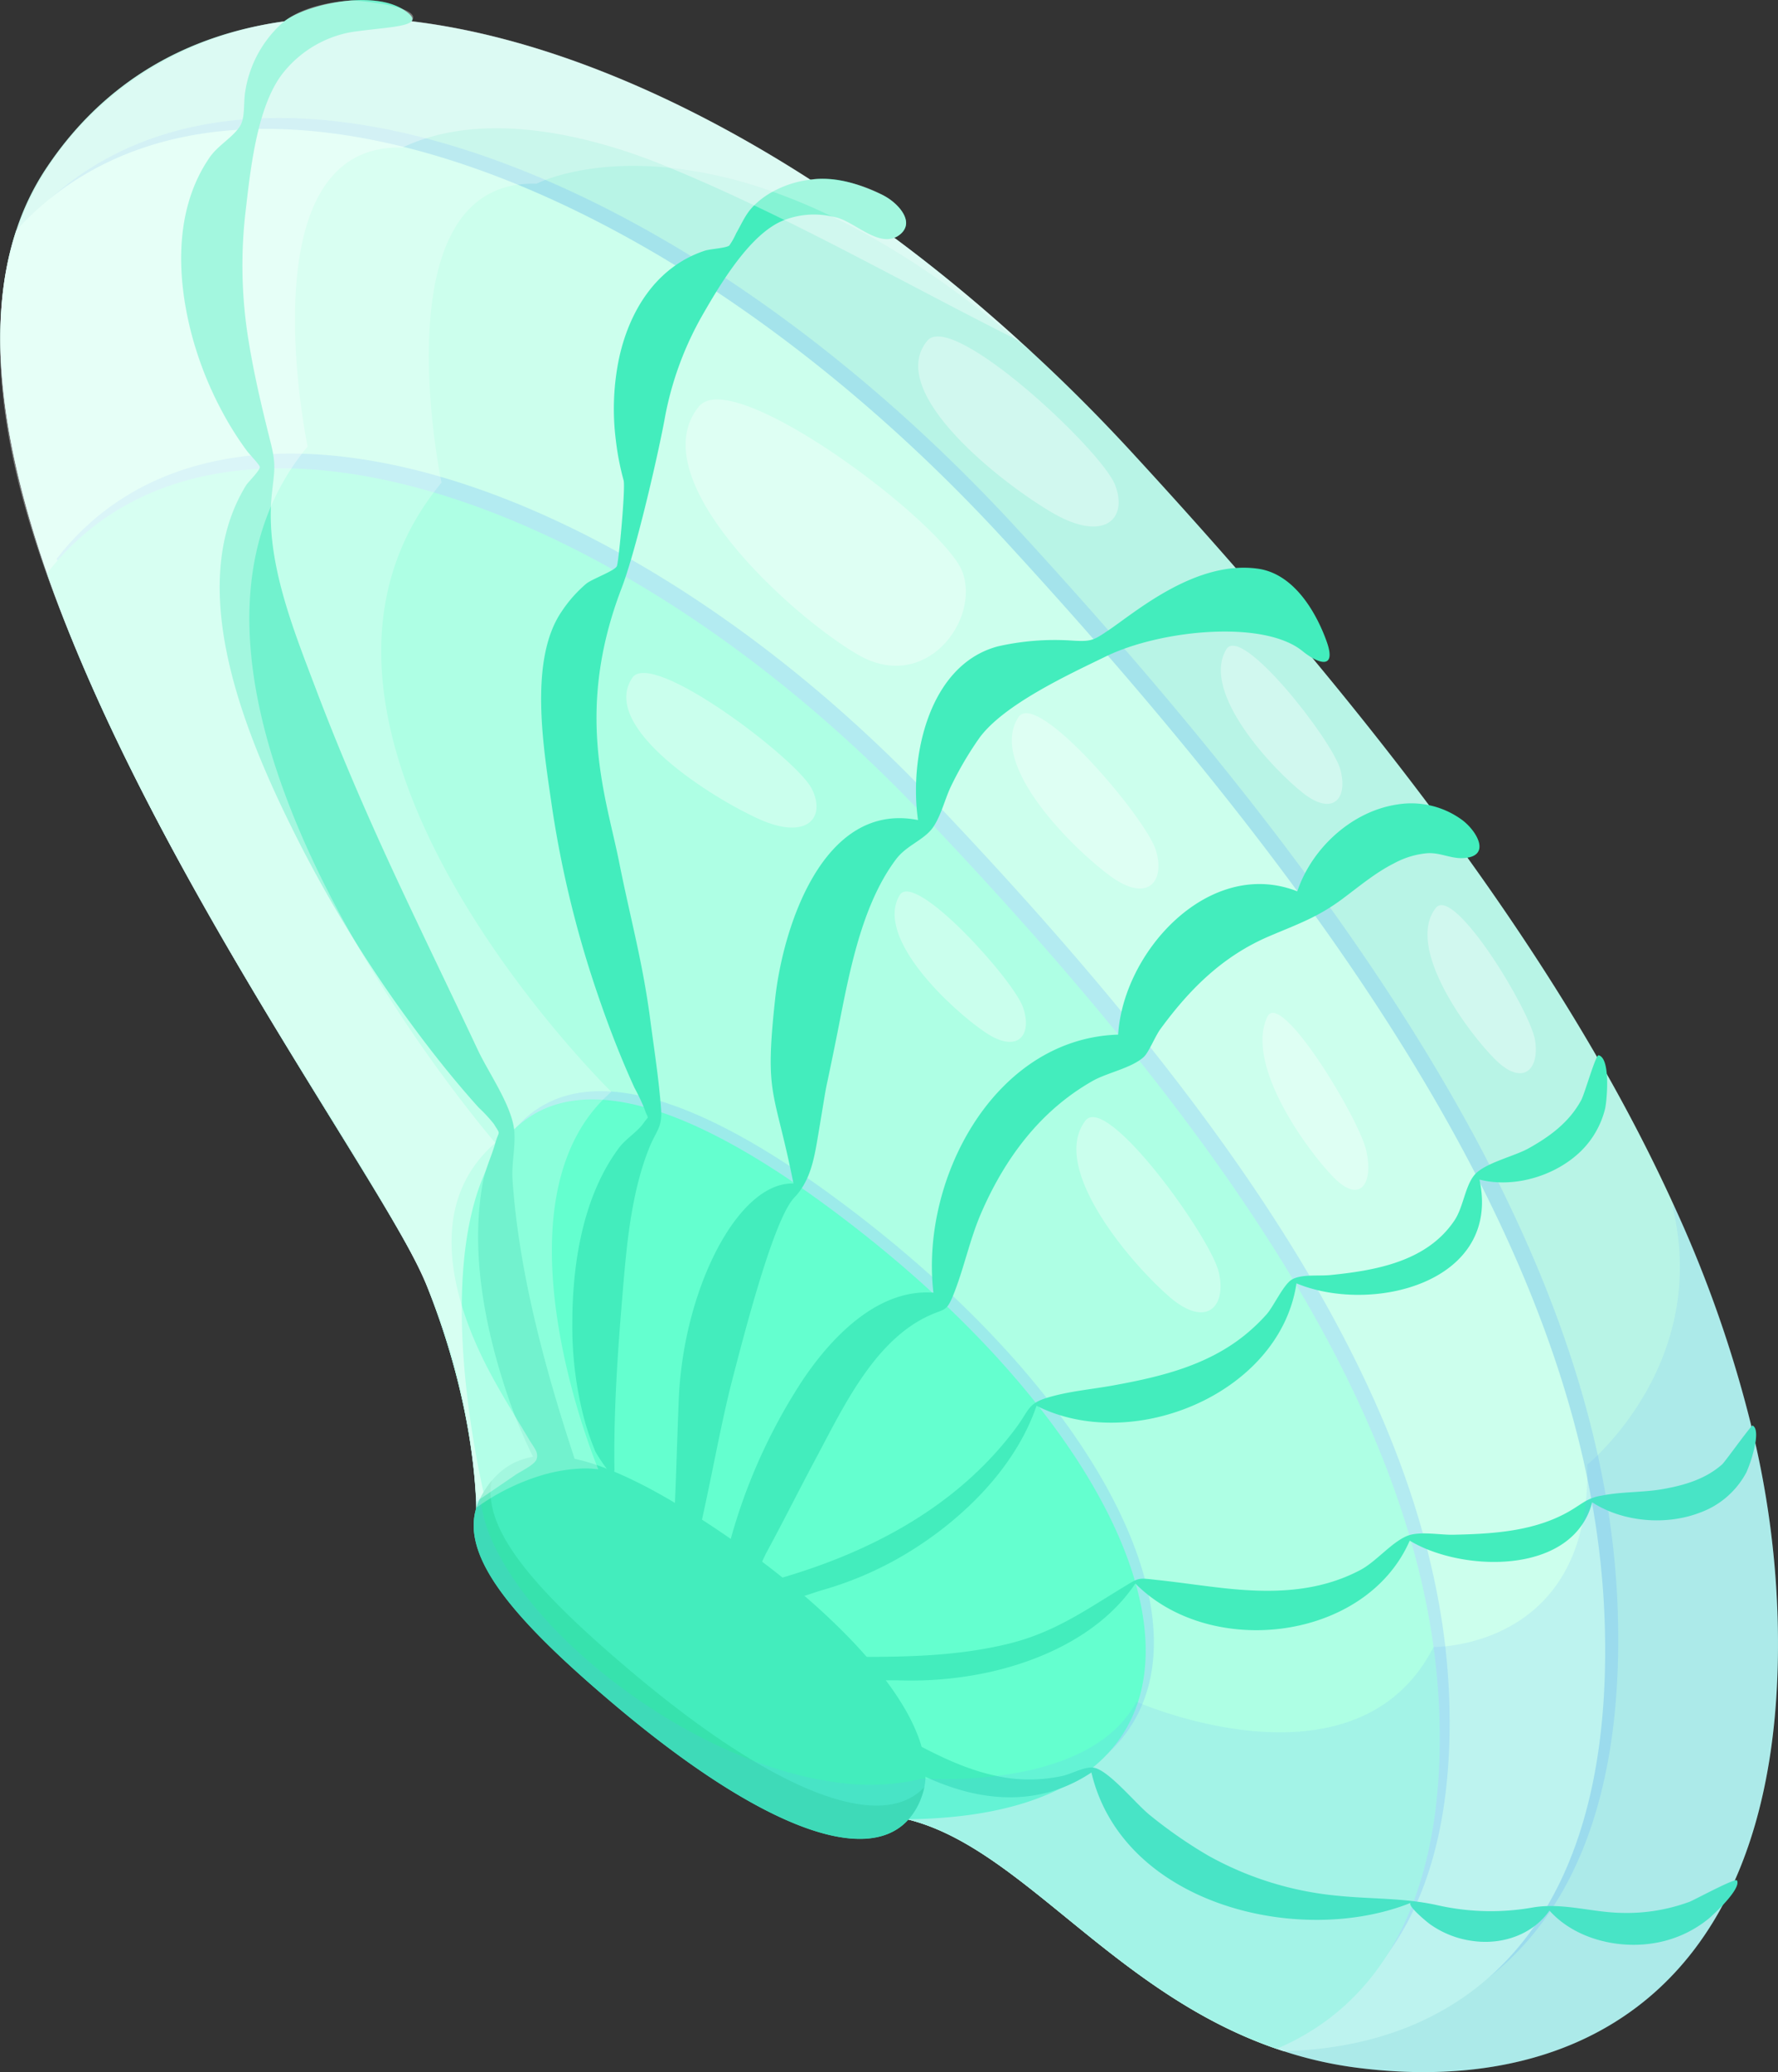 <?xml version="1.0" encoding="UTF-8"?> <svg xmlns="http://www.w3.org/2000/svg" viewBox="0 0 409.55 477.23"><rect x="0" y="0" width="409.55" height="477.23" fill="#333333" stroke="none"/> <defs> <style>.cls-1{fill:#b8f4e6;}.cls-2,.cls-8{fill:#68b2fc;}.cls-2,.cls-9{opacity:0.25;}.cls-3{fill:#ccffed;}.cls-4{fill:#aeffe4;}.cls-5{fill:#64ffcf;}.cls-6{fill:#43edbd;}.cls-7{fill:#37e2ad;}.cls-8{opacity:0.15;}.cls-10,.cls-9{fill:#fff;}.cls-10{opacity:0.35;}</style> </defs> <g id="Слой_2" data-name="Слой 2"> <g id="_лой_2" data-name="—лой_2"> <path class="cls-1" d="M399.61,433.06c-.88,2-1.82,3.89-2.8,5.73-16.9,31.45-48.7,41.88-83.8,37.49a91.77,91.77,0,0,1-17.36-3.88c-.54-.17-1.06-.34-1.59-.53-37.66-12.93-58.6-46.22-84.83-52.8l-.36-.09a36.81,36.81,0,0,0-5.62-.93l-11-7.61-78.23-54.28-.12-.08-4.23-2.94s.16-2.11,0-6c0-.41,0-.84,0-1.3s0-.8-.07-1.21c-.53-9.78-2.81-27.32-11.4-48.8-8.78-22-63.8-95.94-87.41-163.84C.78,103.12-3.6,75.31,3.74,53.08a58.38,58.38,0,0,1,6.69-14C23.64,19,42.8,8.06,65.48,4.92a114.36,114.36,0,0,1,29.36,0c28.52,3.42,60.31,16.21,91.82,36.48C193.13,45.52,199.6,50,206,54.76,215.78,62,225.45,70,234.91,78.59c1,.9,2,1.81,3,2.74Q250,92.48,261.47,105c55.84,60.7,99.33,117.91,124.33,173.14a283,283,0,0,1,17.64,50.42c.32,1.28.61,2.54.89,3.82a210.2,210.2,0,0,1,5.09,38.93C410.3,396.91,406.63,417.3,399.61,433.06Z"></path> <path class="cls-2" d="M298.66,469.89c-.54-.16-1.07-.34-1.6-.53-37.83-13-58.79-46.53-85.19-52.89a38.08,38.08,0,0,0-5.62-.93l-89.19-61.89-4.36-3s1.91-23.86-11.45-57.27c-8.79-22-63.8-95.94-87.41-163.84C3.78,100.61-.59,72.8,6.74,50.57,53.77-1,156.41,37.12,234.21,121.68,316.37,211,369.94,292.23,372.63,370.81,375,440.72,341.34,468.92,298.66,469.89Z"></path> <path class="cls-3" d="M295.65,472.4c-.54-.16-1.07-.34-1.6-.53-37.83-13-58.79-46.53-85.19-52.89a38.08,38.08,0,0,0-5.62-.93l-89.19-61.89-4.36-3s1.91-23.87-11.45-57.27c-8.79-22-63.8-95.94-87.41-163.84C.77,103.12-3.6,75.31,3.73,53.08c47-51.57,149.67-13.46,227.47,71.11,82.16,89.29,135.73,170.55,138.42,249.13C372,443.23,338.33,471.43,295.65,472.4Z"></path> <path class="cls-2" d="M296.31,468.48c-37.84-13-58.8-46.52-85.19-52.89a38.08,38.08,0,0,0-5.62-.93l-89.19-61.89-4.36-3s1.91-23.86-11.45-57.27c-8.79-22-63.8-95.94-87.42-163.83C51.71,78.82,144.34,110.34,214,183.3c71.12,74.5,117.49,142.3,119.81,207.85C335.32,434.49,319.63,458.62,296.31,468.48Z"></path> <path class="cls-4" d="M294.05,471.87c-37.83-13-58.79-46.53-85.19-52.89a38.08,38.08,0,0,0-5.62-.93l-89.19-61.89-4.36-3s1.91-23.87-11.45-57.27c-8.79-22-63.8-95.94-87.41-163.84,38.63-49.83,131.25-18.3,200.9,54.66,71.11,74.5,117.48,142.29,119.8,207.85C333.07,437.88,317.37,462,294.05,471.87Z"></path> <path class="cls-2" d="M210.74,417.1a36.81,36.81,0,0,0-5.62-.93l-89.19-61.89a67.29,67.29,0,0,1-2.37-11.06c-13.37-59.64-6.36-129.8,78.27-67.74C275.82,337.08,296.47,416.27,210.74,417.1Z"></path> <path class="cls-5" d="M208.86,419a38.08,38.08,0,0,0-5.62-.93l-89.19-61.89a67.29,67.29,0,0,1-2.37-11.06c-13.37-59.64-6.37-129.8,78.27-67.73C273.94,339,294.58,418.15,208.86,419Z"></path> <path class="cls-6" d="M133,351.53a70.83,70.83,0,0,1-7.26-10.5c-.27-.45-.53-.9-.77-1.36-.77-1.37-1.5-2.75-2.19-4.16a113.3,113.3,0,0,1-6.26-15.33c-4.94-15-8.19-32.09-5.3-47.84.6-3.24,2-6,2.87-9.08s1.32-1.69-.34-4.41a33.89,33.89,0,0,0-3.49-3.76c-5.52-6.14-10.67-12.61-15.55-19.26a299.51,299.51,0,0,1-25.9-42c-11.3-22.36-27-57.85-12.13-82.05.47-.76,3.21-3.41,3.17-4.22,0-.47-2.52-3.07-3-3.75a73,73,0,0,1-5.44-8.58,82,82,0,0,1-7.34-18.49c-3.44-13.29-3.89-28.7,4.21-40.47,1.85-2.69,5-4.4,6.79-6.89C56.59,27.24,56,24,56.5,21A26.74,26.74,0,0,1,65.14,5.19l.34-.27C70.55,1,85.86-2.39,93,2.27c1.83,1.19,2.3,2,1.81,2.61-1.16,1.4-7.62,1.57-14,2.53a25.94,25.94,0,0,0-15.35,9.07c-6.26,7.52-7.77,22.63-8.87,32a107,107,0,0,0,.73,30.37c1.26,7.75,3.09,15.39,5,23,1.39,5.51.83,6.68.26,12.3-1.49,15,5,30.83,10.19,44.55s11,27.23,17.14,40.56c6.6,14.28,13.51,28.42,20.2,42.66,2.45,5.18,7.67,12.57,8.32,18.26.41,3.64-.65,7.79-.37,11.6,1.47,21.32,7.44,43.37,14.31,64.24.24.74.49,1.49.74,2.23,1.78,5.34,3.61,10.59,5.44,15.73C139.88,357.71,133.59,352.23,133,351.53Z"></path> <path class="cls-6" d="M206.85,54.33a4.17,4.17,0,0,1-.84.43c-4.22,1.66-9.34-3.73-13.47-4.71-.33-.07-.64-.15-1-.21A19,19,0,0,0,179.89,51c-.42.19-.82.4-1.22.63-7,4-13.22,14.59-17,21.18a75.19,75.19,0,0,0-8.63,24c-1.73,9.15-6.57,30.05-9.86,38.65-10.91,28.47-3.58,48-.57,63.08,2.64,13.23,5.43,23,7.18,36.38.9,6.85,2,13.78,2.49,20.66.27,4.21-1.16,4.81-2.82,9-4.49,11.36-5.31,24.57-6.33,36.7-1,12.3-1.77,24.67-1.6,37.05a2.81,2.81,0,0,1-.06.65c-.2.79-.9.26-1.67-.67a36.4,36.4,0,0,1-2.63-3.94,59.57,59.57,0,0,1-2.89-8.67,83.68,83.68,0,0,1-2.45-20.92c0-13.68,2.41-29.22,10.74-40.4,1.56-2.1,4.2-3.65,5.64-5.68s1.13-.57.25-3.31a48.16,48.16,0,0,0-2.3-4.83c-3.18-6.95-5.93-14.07-8.39-21.27a244.49,244.49,0,0,1-10.73-44.16c-1.81-12.69-5.31-33.07,2.31-44.26a30.48,30.48,0,0,1,5.68-6.43c1.31-1.09,6.69-3,7.07-4.08.46-1.28,2-18,1.55-19.71a62.16,62.16,0,0,1-1.79-9.23,57.34,57.34,0,0,1,.66-18.54c2.27-10.92,8.45-21.38,19.83-25.14,1.26-.41,4.84-.59,5.63-1.18a16.53,16.53,0,0,0,1.59-2.83c1.46-2.57,2.1-4.23,3.73-6,.31-.34.67-.69,1.08-1.06a19.51,19.51,0,0,1,3.56-2.5,23.75,23.75,0,0,1,8.71-2.79c.36,0,.7-.09,1.06-.12,5.3-.47,10.35,1.19,15.27,3.5C206.83,46.55,211.34,51.42,206.85,54.33Z"></path> <path class="cls-6" d="M158.32,363.25c4.05-13.43,6.85-31.95,10.37-45.53,3-11.53,9.57-37,14.28-41.91,3.75-3.94,4.59-9,5.53-14.66,2.56-15.28.83-5.69,3.91-20.87,2.78-13.68,5.41-31,14-42.4,2.25-3,5.94-4.24,8.06-6.76s3.12-7,4.57-10A79,79,0,0,1,225.56,170c5.64-7.77,20.7-14.69,29.18-18.82,12.46-6.08,36.31-8.54,45.3-1.21,3.42,2.79,7.91,4.5,5.58-2.13-1.74-4.94-6.65-15.55-15.86-16.86-14.2-2-27.88,9.72-34.16,14-3.68,2.48-4.07,2.84-8.69,2.55a59.31,59.31,0,0,0-17.07,1.34c-16.07,4.29-20.43,25.84-18.38,40-22-4.36-31.15,25-32.9,41.1-2.5,22.92-.21,20.45,4.21,42.61-12.83-.41-25.4,24.45-26.42,49.72-.42,10.28-.65,19.63-1,26.24a51.22,51.22,0,0,0,.31,10C155.64,358.71,157.6,365.68,158.32,363.25Z"></path> <path class="cls-6" d="M396.81,438.79c-1.34,1.4-2.65,2.6-3.11,3A26.64,26.64,0,0,1,381,447.53c-8.36,1.4-18.27-1-24.09-7.5-3.95,5.63-11,7.94-17.66,7a21.88,21.88,0,0,1-9.87-3.87c-1.06-.78-5.43-4.46-4.38-4.93-25.64,10.3-66.42.45-73.6-30-9.26,6.17-19.6,7.07-30.25,4a57.44,57.44,0,0,1-6.89-2.52c-.35-.16-.7-.3-1-.47a77.53,77.53,0,0,1-9.66-5.34c-1.63-1.05-6.62-3.42-6.77-5.67s1.65-2.78,3.34-2.27c4.11,2,8.13,4.3,12.2,6.4,5.51,2.86,11.14,5.42,17.29,6.68l.54.12a35.62,35.62,0,0,0,14.65-.17c2.12-.48,5.31-2.37,7.4-1.8,3.59,1,9.66,8.58,12.79,11a106.09,106.09,0,0,0,13.26,9.18,75.37,75.37,0,0,0,29.57,9.22c8.15.85,15.63.46,23.57,2.28a55.75,55.75,0,0,0,21.91.4c6.86-1.08,13.59,1.25,20.55,1.3A41.75,41.75,0,0,0,389.19,438c1-.39,8.44-4.41,10.42-4.91.27-.07.44-.07.48,0C400.73,434.19,398.75,436.72,396.81,438.79Z"></path> <path class="cls-6" d="M404.33,332.35a31.09,31.09,0,0,1-2.05,6.73,19.69,19.69,0,0,1-10.83,9.34c-7.73,2.95-17.68,2.14-24.71-2.43a15.87,15.87,0,0,1-2.28,5.11c-7.75,11.52-29.1,10.18-39.74,3.73-10.09,23.13-45.88,27.36-63.2,9.87-7.6,11.35-21.2,17.75-34.19,20.53A84.44,84.44,0,0,1,206.84,387c-.67,0-1.67,0-2.81,0-3,.05-7,0-8.11-1.4s-1.55-3.56,1.12-4h2.57c10.94,0,21.91-.4,32.6-3s17.89-7.82,27-13.33c3.29-2,3-1.85,7.54-1.36,4.92.53,9.81,1.27,14.74,1.82,11,1.23,21.88,1.15,31.88-4.15,3.62-1.92,7.17-6.38,10.78-7.85,2.82-1.14,7.63-.18,10.64-.26,9.42-.2,19.32-.8,27.54-5.91,1.41-.88,2.22-1.46,3-1.89a10.79,10.79,0,0,1,3.61-1.21c4.65-.95,9.59-.68,14.3-1.54,4.88-.88,9.65-2.3,13.44-5.65.63-.56,5.54-7.44,6.76-8.73.14-.14.23-.23.27-.21C404.6,328.79,404.65,330.46,404.33,332.35Z"></path> <path class="cls-6" d="M177.74,364.05c21.84-6.05,42.55-16.66,56.34-35.26,3-4.05,2.67-5.48,7-6.83,5.1-1.59,10.78-2,16-3,10.52-1.93,20.94-4.52,29.47-11.32a43.14,43.14,0,0,0,5.19-4.92c1.65-1.84,3.94-7,5.92-8.07,2.29-1.25,6.19-.7,8.92-1,10.52-1.07,22.19-3.17,28.48-12.62,2-3,2.41-7.85,4.57-10.42,2.33-2.76,9.13-4.26,12.49-6.14,4.92-2.75,9.34-6,12.1-11.09.8-1.47,3.34-10.48,4-10.34,2.83.64,1.93,10.45,1.5,12.32A20.55,20.55,0,0,1,363,266.17c-6,5.11-15.2,7.56-22.86,5.32l.49-.5c5.9,24.56-25.09,32-42.52,24.36l.6-.34c-3.39,25.88-38.06,40.19-60.33,28.56l.55-.31c-4.68,14.26-16.66,26.19-29.17,33.95a80.08,80.08,0,0,1-20.31,9c-2.54.72-8.44,3.14-10.85,2.26C176.49,367.71,174.67,365.44,177.74,364.05Z"></path> <path class="cls-6" d="M166.21,363.25a130,130,0,0,1,18.55-45.2c6.91-10.38,18.45-22.52,32.33-20.07a9,9,0,0,1-1.79,1.85c-4.39-27.2,13.95-62.53,44.72-61.54a11.88,11.88,0,0,1-2.52,2.33c-.34-20.61,21.85-45.24,43.55-34.34a10.38,10.38,0,0,1-2.92,1.46c2.55-11,12.43-20.76,23.68-22.45a19.82,19.82,0,0,1,15.09,3.64c3.55,2.74,6.63,8.51-.08,8.71-2.68.09-5.25-1.34-8.09-1.13a19.59,19.59,0,0,0-7.61,2.32c-4.34,2.18-8.12,5.39-12,8.27-5.66,4.18-10.05,5.67-16.66,8.48-10.71,4.55-18.34,12.1-25.15,21.4-1.23,1.66-2.66,5.32-3.81,6.41-2.7,2.55-8.44,3.66-11.73,5.51-12.13,6.85-20.26,17.82-25.74,30.42-2.72,6.26-4,13-6.58,19.27-1.56,3.75-2,2.7-6.16,4.75-12.21,6.05-19.17,21-25.27,32.39-3.86,7.22-7.52,14.55-11.42,21.76-1.16,2.14-2.64,6.36-4.53,8S165.31,367.67,166.21,363.25Z"></path> <path class="cls-6" d="M213.18,409.26c0,.15,0,.28,0,.42a15,15,0,0,1-.86,4.07,15.58,15.58,0,0,1-3.07,5.32c-9.91,11.06-34.88,1.24-67.56-26.32-22.89-19.31-35.66-34-31.92-45.57a12.89,12.89,0,0,1,.9-2.15c6.2-11.93,18.62-14.61,45.34,1.43,16.14,9.69,32.54,22.48,43.62,35.13,1.59,1.82,3.07,3.63,4.42,5.42,4,5.31,6.88,10.52,8.26,15.37A21.36,21.36,0,0,1,213.18,409.26Z"></path> <path class="cls-7" d="M145.56,385.1C123.64,366.62,111,352.4,113.26,341a22.34,22.34,0,0,0-2.61,4,12.89,12.89,0,0,0-.9,2.15c-3.74,11.6,9,26.26,31.92,45.57,32.68,27.56,57.65,37.38,67.56,26.32a15.58,15.58,0,0,0,3.07-5.32,14.83,14.83,0,0,0,.59-2.1C202.82,422.32,178,412.46,145.56,385.1Z"></path> <path class="cls-8" d="M400.09,433.06c.64,1.13-1.34,3.66-3.28,5.73-16.9,31.45-48.7,41.88-83.8,37.49a91.77,91.77,0,0,1-17.36-3.88c-.54-.17-1.06-.34-1.59-.53-37.66-12.93-58.6-46.22-84.83-52.8-9.91,11.06-34.88,1.24-67.56-26.32-22.89-19.31-35.66-34-31.92-45.57,0-.77,0-1.61-.11-2.51l1,.36a33.13,33.13,0,0,0,3.28,11.05c11,23.14,46.87,50.07,78.35,54.36a52.48,52.48,0,0,0,20.2-.8l.68,0,1.07.05a98.92,98.92,0,0,0,15.35-.67c11.69-1.46,26.14-5.65,32.18-17.1,0,0,50.59,22.38,68.46-12.6,0,0,28.08.48,34.24-28.26a47.62,47.62,0,0,0,.87-5.44,64.91,64.91,0,0,0,.31-8.31s28.59-23.07,19.56-59.68c0,0,.21.14.6.44a283,283,0,0,1,17.64,50.42c.14-.14.23-.23.27-.21.89.47.94,2.14.62,4a210.2,210.2,0,0,1,5.09,38.93c.88,25.63-2.79,46-9.81,61.78C399.88,433,400.05,433,400.09,433.06Z"></path> <path class="cls-9" d="M237.91,81.33c-1.24-1-2.58-2.07-4-3.26L233,77.3c-15.16-12.72-29-21.49-41.41-27.46A135.16,135.16,0,0,0,178,44.15a102.15,102.15,0,0,0-23.69-5.5c-19.79-2.06-30.74,3.67-30.74,3.67C87,41.19,101.7,111.16,101.7,111.16c-46.64,56.42,39.12,140.3,39.12,140.3-26.86,23.38-6.48,78.13-3.38,86,.24.62.37.94.37.94a21.85,21.85,0,0,0-4.7-.13,37.45,37.45,0,0,0-8.14,1.45,50.59,50.59,0,0,0-15.22,7.51c0-.41,0-.84,0-1.3s0-.8-.07-1.21c-.53-9.78-2.81-27.32-11.4-48.8-8.78-22-63.8-95.94-87.41-163.84C.78,103.12-3.6,75.31,3.74,53.08a58.38,58.38,0,0,1,6.69-14c.26-.41.55-.8.82-1.21A76.78,76.78,0,0,1,26.4,21.31C37.5,12.3,50.74,7,65.48,4.92,70.55,1,85.86-2.39,93,2.27c1.83,1.19,2.3,2,1.81,2.61,28.52,3.42,60.31,16.21,91.82,36.48.36,0,.7-.09,1.06-.12,5.3-.47,10.35,1.19,15.27,3.5,3.84,1.81,8.35,6.68,3.86,9.59a4.17,4.17,0,0,1-.84.43q5.67,4.22,11.28,8.74c.73.58,1.45,1.17,2.18,1.77s1.28,1,1.91,1.58q1.74,1.41,3.46,2.9c.79.65,1.56,1.32,2.34,2,.49.41,1,.84,1.47,1.27l2.32,2,1,.89,2.94,2.65C235.91,79.49,236.91,80.4,237.91,81.33Z"></path> <path class="cls-10" d="M234.91,78.59c-27.27-13.64-54.2-29.26-82.48-40.7C134.89,30.81,110.82,25.3,92.68,34c-36.49-1.13-21.82,68.84-21.82,68.84-46.64,56.42,43.23,160.38,43.23,160.38-15.29,13.3-10.62,33.82-2.79,49.85,3.16,6.44,7,12.46,10.67,18.62,1,1.7,2.32,3,1.52,4.6-.64,1.23-3.7,2.66-4.79,3.42-3,2.06-6,4.1-9,6.13-1.14-20.94-6.54-42.35-16.84-60.68-10.45-18.61-22.27-36.46-33.22-54.77-14.37-24-28.09-48.59-39.31-74.28C8.37,128.73-2.94,97.45.69,67.05,4.7,33.56,33,9.42,65.48,4.92,69.59,1.7,75.7.49,80.77.11,81.9,0,97.66,1.39,94.84,4.88c28.52,3.42,60.31,16.21,91.82,36.48,5.7-.67,12.7,1.18,17.64,4.1,2.39,1.41,5.22,4.57,4.17,7A4.12,4.12,0,0,1,206,54.76,374.1,374.1,0,0,1,234.91,78.59Z"></path> <path class="cls-10" d="M161,93.6c7.89-9.64,56.56,27,60.69,38.12s-8.53,28.09-24.08,19.06S147.47,110.15,161,93.6Z"></path> <path class="cls-10" d="M213.61,78.46c5.79-6.94,40.23,25.28,43.26,33.26s-2.7,13.09-14.11,6.58S203.68,90.39,213.61,78.46Z"></path> <path class="cls-10" d="M145.65,156.1c4.5-6.68,37.92,18.75,41.33,25.54s-1.21,11.84-11.9,7.11S137.93,167.57,145.65,156.1Z"></path> <path class="cls-10" d="M234.61,165.15c4.23-6.4,29.42,23.31,31.64,30.68s-2,12.07-10.32,6.07S227.34,176.15,234.61,165.15Z"></path> <path class="cls-10" d="M207.22,206.18c3.43-5.79,26.27,19.49,28.45,25.89s-1.27,10.7-8.7,5.71S201.34,216.12,207.22,206.18Z"></path> <path class="cls-10" d="M250,258.12c4.91-6.51,29,27,30.77,35s-3,12.71-11.24,5.7S241.54,269.3,250,258.12Z"></path> <path class="cls-10" d="M282.49,149.52c3.51-5.78,24.4,21,26.24,27.67s-1.64,10.89-8.56,5.48S276.47,159.44,282.49,149.52Z"></path> <path class="cls-10" d="M330.72,209.11c4.16-5.34,21.82,23.69,22.88,30.5s-2.88,10.63-9.13,4.46S323.6,218.27,330.72,209.11Z"></path> <path class="cls-10" d="M291.92,234.19c3.05-6.47,21.23,23.52,22.83,30.95s-1.42,12.19-7.45,6.13S286.68,245.29,291.92,234.19Z"></path> </g> </g> </svg> 